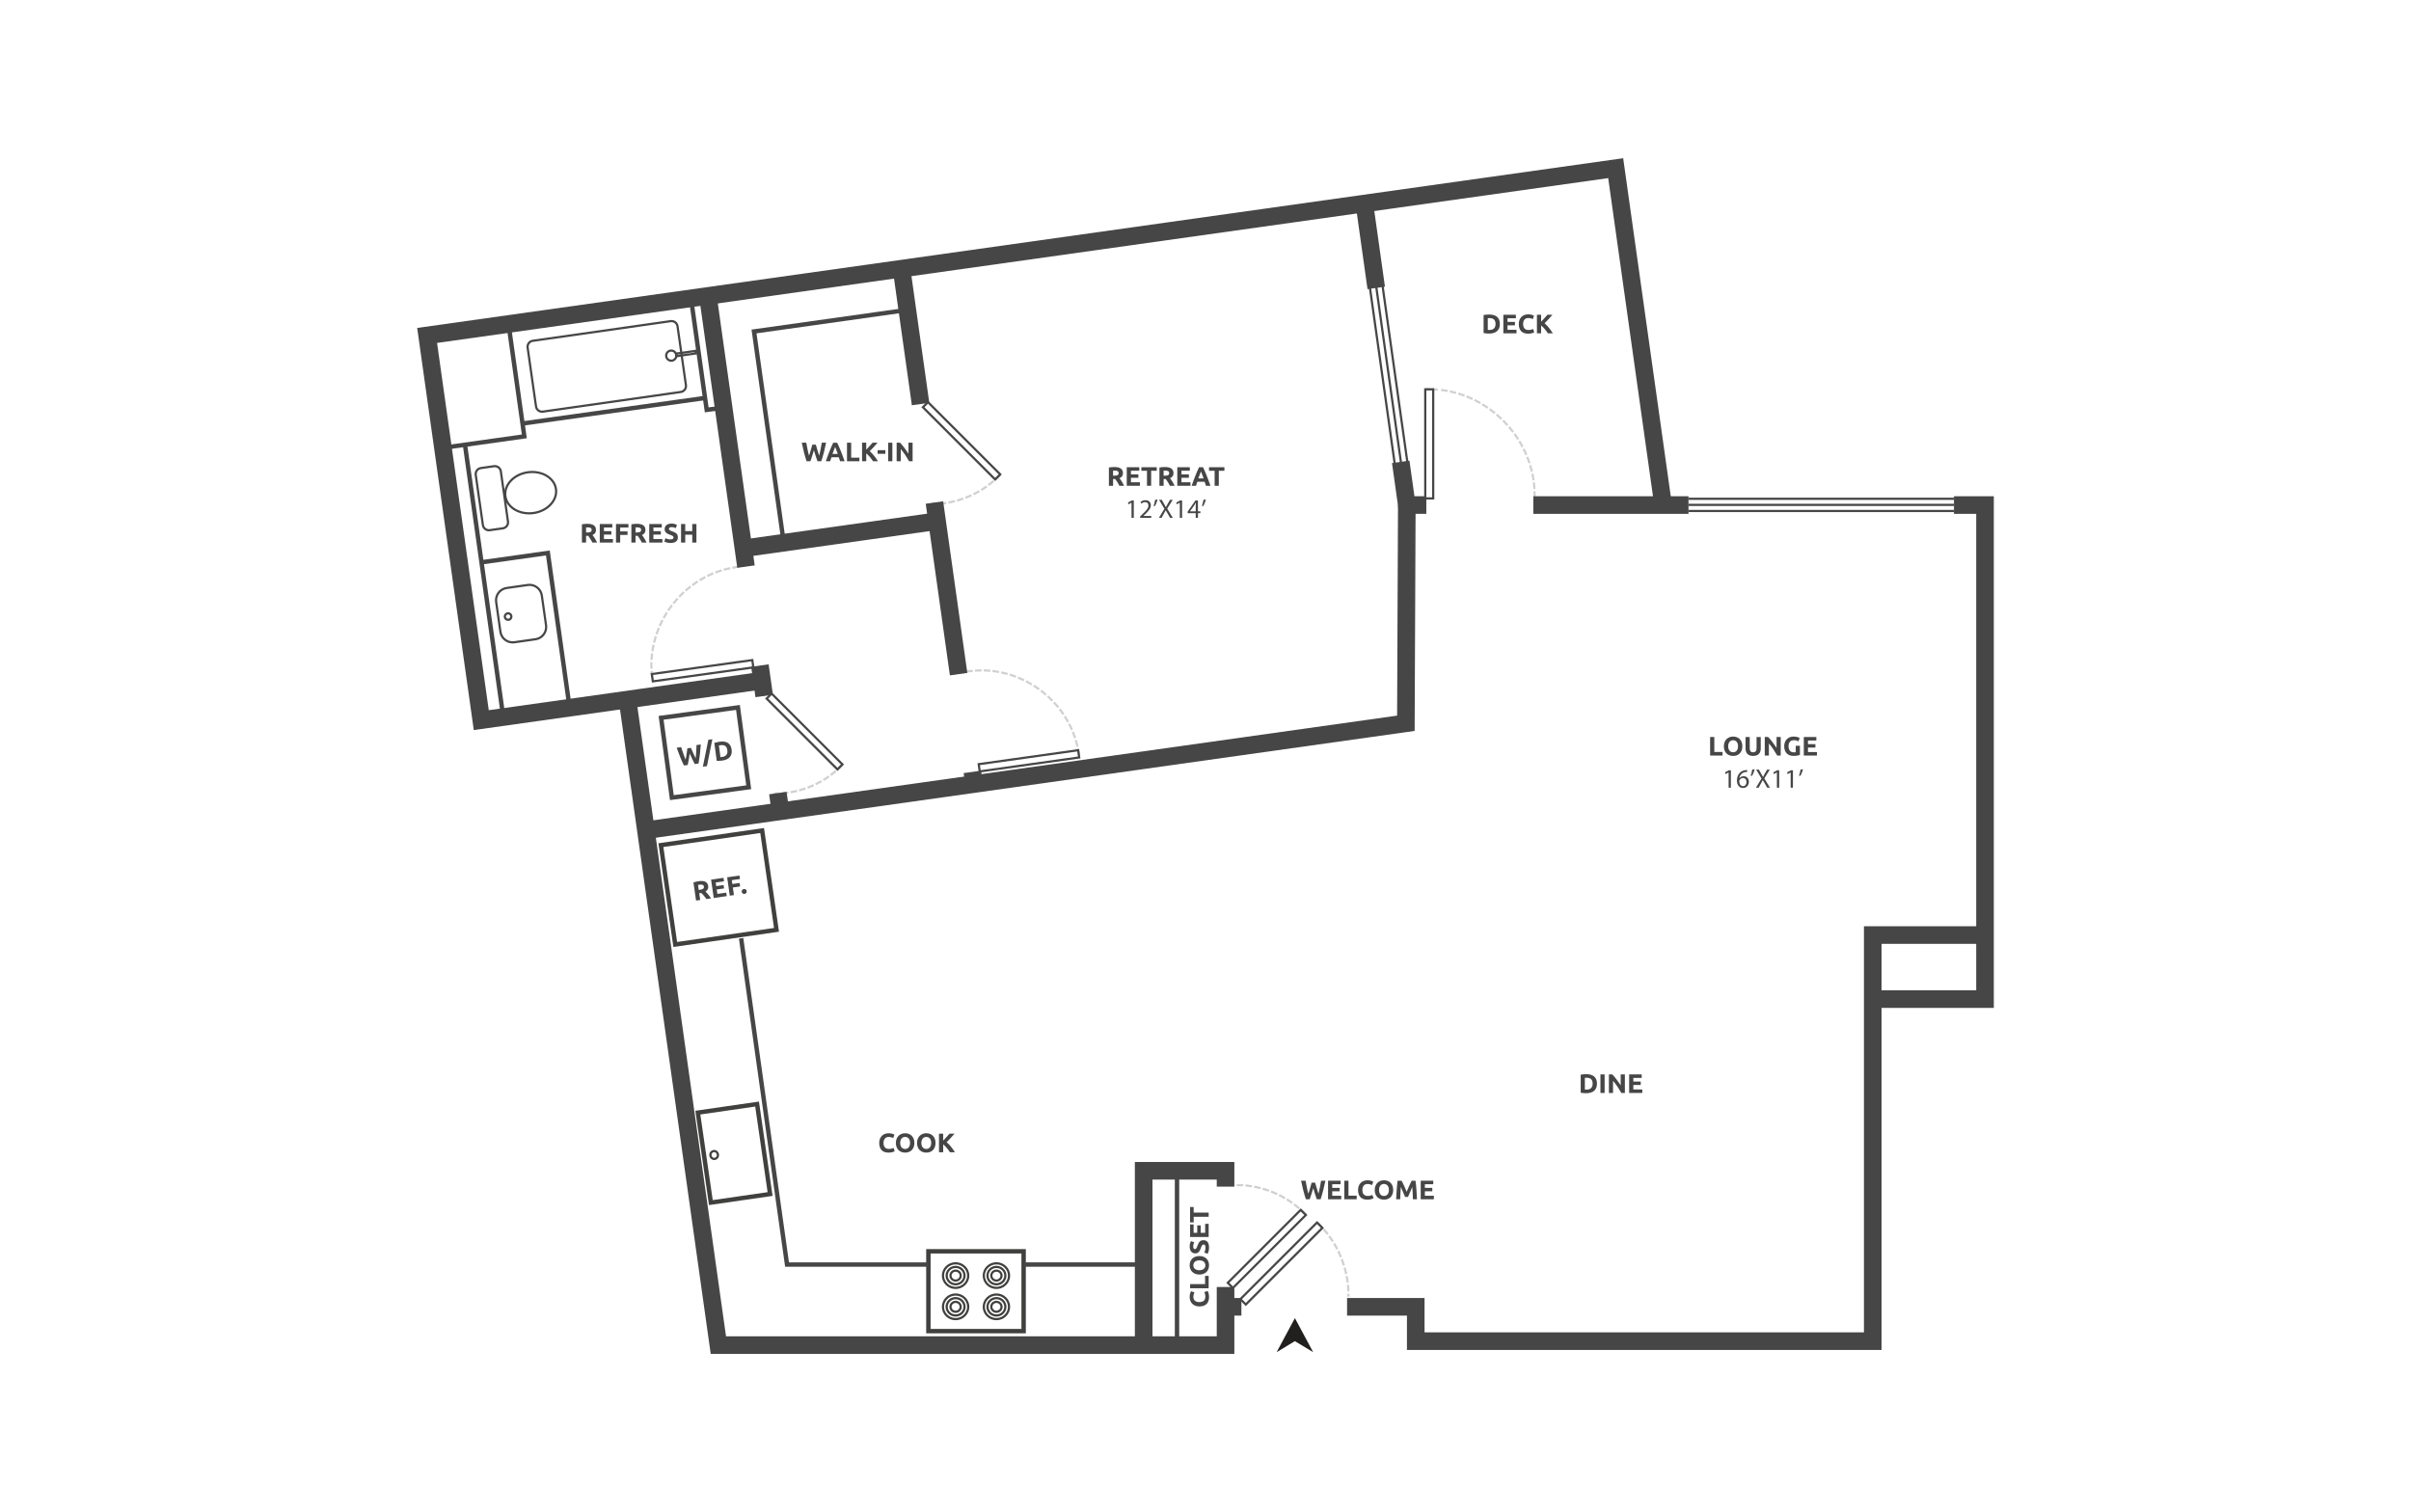 <?xml version="1.0" encoding="UTF-8"?><svg id="Layer_1" xmlns="http://www.w3.org/2000/svg" viewBox="0 0 998 626"><defs><style>.cls-1{fill:#464646;}.cls-2{fill:#fff;}.cls-3{fill:#221f1f;}.cls-4{fill:#cfd1d0;}.cls-5{fill:#40413f;}</style></defs><rect class="cls-2" x="-15" y="-13" width="1028" height="652"/><path class="cls-5" d="M412.455,533.63c-3.137,0-5.688-2.49-5.688-5.55s2.551-5.548,5.688-5.548,5.688,2.488,5.688,5.548-2.551,5.55-5.688,5.55ZM412.455,523.443c-2.635,0-4.777,2.08-4.777,4.637,0,2.559,2.142,4.639,4.777,4.639s4.777-2.081,4.777-4.639c0-2.557-2.142-4.637-4.777-4.637Z"/><path class="cls-5" d="M412.455,532.136c-2.292,0-4.156-1.819-4.156-4.056s1.865-4.058,4.156-4.058,4.155,1.82,4.155,4.058-1.863,4.056-4.155,4.056ZM412.455,524.933c-1.79,0-3.245,1.412-3.245,3.147,0,1.734,1.455,3.145,3.245,3.145,1.788,0,3.244-1.411,3.244-3.145,0-1.735-1.455-3.147-3.244-3.147Z"/><path class="cls-5" d="M412.455,530.593c-1.416,0-2.569-1.127-2.569-2.513,0-1.387,1.153-2.515,2.569-2.515,1.418,0,2.571,1.128,2.571,2.515,0,1.386-1.153,2.513-2.571,2.513ZM412.455,526.476c-.914,0-1.658.72-1.658,1.604,0,.883.744,1.602,1.658,1.602s1.66-.719,1.66-1.602c0-.884-.746-1.604-1.66-1.604Z"/><path class="cls-5" d="M412.455,546.551c-3.137,0-5.688-2.489-5.688-5.55s2.551-5.55,5.688-5.55,5.688,2.49,5.688,5.55-2.551,5.55-5.688,5.55ZM412.455,536.362c-2.635,0-4.777,2.081-4.777,4.639s2.142,4.638,4.777,4.638,4.777-2.081,4.777-4.638-2.142-4.639-4.777-4.639Z"/><path class="cls-5" d="M412.455,545.056c-2.292,0-4.156-1.819-4.156-4.055s1.865-4.056,4.156-4.056,4.155,1.819,4.155,4.056-1.863,4.055-4.155,4.055ZM412.455,537.856c-1.79,0-3.245,1.411-3.245,3.145s1.455,3.144,3.245,3.144c1.788,0,3.244-1.41,3.244-3.144s-1.455-3.145-3.244-3.145Z"/><path class="cls-5" d="M412.455,543.514c-1.416,0-2.569-1.127-2.569-2.513,0-1.387,1.153-2.515,2.569-2.515,1.418,0,2.571,1.128,2.571,2.515,0,1.386-1.153,2.513-2.571,2.513ZM412.455,539.397c-.914,0-1.658.72-1.658,1.604,0,.883.744,1.602,1.658,1.602s1.66-.719,1.66-1.602c0-.884-.746-1.604-1.66-1.604Z"/><path class="cls-5" d="M395.559,533.63c-3.137,0-5.69-2.49-5.69-5.55s2.553-5.548,5.69-5.548,5.688,2.488,5.688,5.548-2.551,5.55-5.688,5.55ZM395.559,523.443c-2.635,0-4.779,2.08-4.779,4.637,0,2.559,2.144,4.639,4.779,4.639s4.777-2.081,4.777-4.639c0-2.557-2.142-4.637-4.777-4.637Z"/><path class="cls-5" d="M395.559,532.136c-2.292,0-4.155-1.819-4.155-4.056s1.863-4.058,4.155-4.058c2.29,0,4.153,1.82,4.153,4.058s-1.863,4.056-4.153,4.056ZM395.559,524.933c-1.788,0-3.244,1.412-3.244,3.147,0,1.734,1.455,3.145,3.244,3.145s3.242-1.411,3.242-3.145c0-1.735-1.454-3.147-3.242-3.147Z"/><path class="cls-5" d="M395.559,530.593c-1.418,0-2.571-1.127-2.571-2.513,0-1.387,1.153-2.515,2.571-2.515,1.416,0,2.569,1.128,2.569,2.515,0,1.386-1.153,2.513-2.569,2.513ZM395.559,526.476c-.914,0-1.66.72-1.66,1.604,0,.883.746,1.602,1.66,1.602s1.658-.719,1.658-1.602c0-.884-.744-1.604-1.658-1.604Z"/><path class="cls-5" d="M395.559,546.551c-3.137,0-5.69-2.489-5.69-5.55s2.553-5.55,5.69-5.55,5.688,2.49,5.688,5.55-2.551,5.55-5.688,5.55ZM395.559,536.362c-2.635,0-4.779,2.081-4.779,4.639s2.144,4.638,4.779,4.638,4.777-2.081,4.777-4.638-2.142-4.639-4.777-4.639Z"/><path class="cls-5" d="M395.559,545.056c-2.292,0-4.155-1.819-4.155-4.055s1.863-4.056,4.155-4.056c2.29,0,4.153,1.819,4.153,4.056s-1.863,4.055-4.153,4.055ZM395.559,537.856c-1.788,0-3.244,1.411-3.244,3.145s1.455,3.144,3.244,3.144,3.242-1.41,3.242-3.144-1.454-3.145-3.242-3.145Z"/><path class="cls-5" d="M395.559,543.514c-1.418,0-2.571-1.127-2.571-2.513,0-1.387,1.153-2.515,2.571-2.515,1.416,0,2.569,1.128,2.569,2.515,0,1.386-1.153,2.513-2.569,2.513ZM395.559,539.397c-.914,0-1.66.72-1.66,1.604,0,.883.746,1.602,1.66,1.602s1.658-.719,1.658-1.602c0-.884-.744-1.604-1.658-1.604Z"/><path class="cls-5" d="M424.632,551.974h-41.25v-34.864h41.25v34.864ZM385.204,550.152h37.606v-31.221h-37.606v31.221Z"/><path class="cls-1" d="M219.005,212.972c-2.217,0-4.341-.552-6.122-1.611-2.325-1.382-3.795-3.46-4.135-5.85-.342-2.389.487-4.794,2.334-6.771,1.822-1.949,4.421-3.251,7.322-3.664,6.016-.851,11.485,2.428,12.183,7.322h0c.699,4.896-3.631,9.579-9.651,10.437-.648.092-1.294.138-1.931.138ZM220.319,195.85c-.585,0-1.183.041-1.786.127-2.694.384-5.103,1.586-6.784,3.384-1.655,1.771-2.4,3.91-2.099,6.021.302,2.112,1.616,3.957,3.699,5.195,2.119,1.258,4.772,1.738,7.46,1.354,5.523-.787,9.505-5.008,8.879-9.407h0c-.559-3.916-4.59-6.675-9.368-6.675Z"/><path class="cls-1" d="M202.353,219.969c-.632,0-1.247-.205-1.765-.593-.63-.474-1.039-1.163-1.148-1.939l-2.962-20.776c-.112-.777.087-1.552.562-2.183.473-.632,1.162-1.04,1.939-1.151l5.448-.777c.77-.108,1.552.09,2.183.563.632.474,1.041,1.163,1.149,1.939l2.962,20.776c.112.777-.087,1.552-.562,2.184-.473.631-1.162,1.04-1.939,1.15l-5.448.777c-.141.02-.281.03-.42.03ZM204.844,193.431c-.096,0-.192.007-.288.021l-5.448.777c-.536.076-1.012.359-1.34.796s-.466.972-.39,1.508l2.962,20.776c.076.536.359,1.012.795,1.339.436.328.977.467,1.509.39l5.448-.777c.536-.076,1.012-.358,1.34-.795s.466-.972.39-1.509l-2.962-20.776c-.076-.536-.359-1.011-.795-1.339-.358-.269-.783-.41-1.221-.41Z"/><path class="cls-1" d="M212.202,266.389c-2.728,0-5.117-2.01-5.512-4.786l-1.76-12.332c-.434-3.042,1.688-5.869,4.729-6.302l8.763-1.249c1.455-.205,2.932.168,4.126,1.064s1.966,2.197,2.174,3.665l1.758,12.332c.21,1.468-.167,2.933-1.062,4.127-.897,1.194-2.197,1.966-3.665,2.175l-8.763,1.25c-.265.037-.528.056-.788.056ZM219.212,242.574c-.221,0-.441.015-.662.047l-8.763,1.249c-2.544.362-4.318,2.728-3.957,5.272l1.76,12.332c.361,2.543,2.71,4.324,5.272,3.956l8.763-1.25c1.226-.174,2.315-.821,3.064-1.82s1.066-2.224.891-3.451v-.001l-1.758-12.332c-.176-1.227-.822-2.315-1.82-3.065-.82-.615-1.792-.938-2.79-.938Z"/><path class="cls-1" d="M210.323,257.054c-.388,0-.763-.124-1.078-.36-.386-.289-.637-.71-.705-1.187h0c-.069-.477.053-.952.343-1.337.29-.384.714-.633,1.19-.701.473-.068.948.054,1.334.342.384.289.633.711.701,1.188.069.476-.053.95-.342,1.335s-.71.634-1.185.702c-.087.013-.174.019-.26.019ZM209.44,255.379c.034.234.158.442.349.585.192.142.422.206.665.169.235-.033.441-.157.584-.346.144-.191.203-.425.171-.661-.034-.236-.158-.444-.347-.587-.192-.142-.429-.205-.66-.168-.237.034-.447.158-.591.348-.142.19-.203.424-.171.66h0Z"/><path class="cls-1" d="M224.347,170.889c-.633,0-1.247-.205-1.765-.593-.632-.474-1.041-1.163-1.149-1.939l-3.477-24.385c-.112-.777.087-1.552.562-2.184.473-.631,1.162-1.04,1.939-1.15l57.112-8.143c.769-.108,1.55.088,2.183.563.63.473,1.039,1.162,1.149,1.939l3.477,24.385c.112.777-.087,1.552-.562,2.183-.473.632-1.162,1.04-1.939,1.151l-57.112,8.143c-.139.02-.279.029-.418.029ZM277.986,133.377c-.094,0-.192.006-.288.021l-57.112,8.143c-.536.076-1.012.358-1.34.795s-.466.972-.39,1.509l3.477,24.385c.076.536.359,1.011.795,1.339.436.327.975.464,1.509.39l57.112-8.143c.536-.076,1.012-.359,1.34-.796s.466-.972.39-1.508l-3.477-24.385c-.076-.536-.359-1.012-.797-1.339-.358-.269-.781-.41-1.219-.41Z"/><path class="cls-1" d="M279.612,147.976l-.281-1.963,8.967-1.278.281,1.963-8.967,1.278ZM280.363,146.786l.021.159,7.163-1.022-.021-.159-7.163,1.022Z"/><path class="cls-1" d="M277.853,149.777c-1.249,0-2.343-.921-2.525-2.191v-.001c-.199-1.393.772-2.688,2.165-2.887.676-.1,1.349.076,1.891.485.546.408.898,1.005.995,1.681.098.674-.075,1.346-.484,1.891s-1.005.899-1.681.996c-.121.017-.242.026-.361.026ZM276.228,147.457c.128.896.961,1.528,1.857,1.392.434-.061.819-.289,1.082-.64.262-.351.372-.783.311-1.217-.128-.896-.963-1.523-1.857-1.392-.895.127-1.52.961-1.393,1.857h0Z"/><path class="cls-1" d="M277.329,331.231l-4.701-34.847,33.619-4.536,4.701,34.847-33.619,4.536ZM274.678,297.947l4.213,31.235,30.007-4.049-4.213-31.235-30.007,4.049Z"/><path class="cls-1" d="M285.989,309.587c.128.29.27.616.429.978.157.363.322.738.496,1.124.176.388.352.773.532,1.16.178.385.349.743.512,1.07.046-.386.089-.805.128-1.26.041-.451.073-.917.098-1.399.025-.479.048-.959.071-1.433.021-.478.039-.939.055-1.381l1.779-.24c-.085,1.31-.208,2.642-.365,4.001-.16,1.354-.354,2.649-.585,3.881l-1.567.211c-.35-.669-.699-1.373-1.044-2.112-.345-.742-.689-1.484-1.027-2.228-.13.807-.26,1.613-.39,2.418-.13.804-.278,1.574-.438,2.313l-1.567.212c-.55-1.127-1.08-2.324-1.591-3.588-.512-1.268-.982-2.52-1.411-3.76l1.856-.251c.132.423.274.861.425,1.316.151.451.306.906.464,1.361.158.456.319.898.475,1.322.16.428.317.819.47,1.18.084-.376.16-.774.231-1.195.069-.418.137-.839.201-1.257.062-.42.117-.822.166-1.209s.094-.73.137-1.036l1.459-.197Z"/><path class="cls-1" d="M292.631,317.159l-1.681.228,2.258-11.134,1.657-.223-2.233,11.129Z"/><path class="cls-1" d="M302.853,310.354c.089.66.064,1.248-.075,1.766-.139.52-.375.965-.71,1.338-.333.373-.76.677-1.281.91-.519.236-1.116.398-1.79.488-.308.041-.667.077-1.082.106-.415.03-.824.033-1.23.004l-1.002-7.416c.386-.126.792-.23,1.217-.314.425-.083.79-.147,1.098-.188.653-.088,1.254-.095,1.804-.02.552.075,1.039.245,1.461.508.423.263.77.628,1.043,1.09.27.463.454,1.04.546,1.727ZM298.225,313.44c.08-.004.174-.011.283-.021.105-.011.231-.026.377-.046.858-.116,1.464-.416,1.818-.904.358-.489.482-1.115.381-1.876-.108-.799-.388-1.375-.838-1.733s-1.105-.478-1.962-.362c-.117.016-.237.034-.361.054s-.24.047-.347.076l.649,4.813Z"/><path class="cls-4" d="M634.85,206.111l-.132-2.73.909-.044.132,2.73-.909.044ZM634.676,202.472l-.06-1.222c-.03-.328-.066-.674-.103-1.02l-.052-.453.906-.101.05.453c.041.351.076.705.108,1.058l.06,1.241-.909.044ZM634.339,198.895l-.073-.449c-.094-.596-.203-1.188-.322-1.778l-.091-.447.893-.181.091.447c.123.602.231,1.207.329,1.816l.071.45-.898.143ZM633.659,195.35l-.11-.442c-.148-.585-.306-1.167-.475-1.744l-.128-.437.875-.256.128.437c.173.589.335,1.181.482,1.779l.11.442-.882.221ZM632.676,191.875l-.146-.431c-.194-.57-.4-1.135-.619-1.695l-.166-.424.851-.331.166.424c.222.572.432,1.149.63,1.732l.148.431-.863.293ZM631.405,188.499l-.183-.417c-.24-.551-.493-1.097-.756-1.637l-.199-.409.819-.4.199.409c.27.552.527,1.109.774,1.673l.181.417-.835.365ZM629.857,185.239l-.215-.401c-.286-.529-.582-1.052-.89-1.569l-.233-.391.783-.466.233.391c.315.528.617,1.063.907,1.603l.217.401-.802.432ZM628.049,182.118l-.249-.382c-.327-.504-.665-1.003-1.012-1.493l-.263-.372.744-.527.263.372c.354.501.699,1.009,1.034,1.523l.247.383-.763.495ZM625.993,179.155l-.279-.36c-.368-.477-.746-.946-1.13-1.407l-.294-.349.699-.585.292.35c.395.471.779.948,1.155,1.434l.278.36-.721.557ZM623.705,176.366l-.306-.337c-.402-.445-.815-.882-1.237-1.31l-.32-.324.649-.64.319.325c.432.438.852.883,1.265,1.337l.306.337-.676.612ZM621.203,173.769l-.333-.312c-.44-.411-.884-.813-1.34-1.207l-.343-.298.596-.689.345.298c.463.401.918.812,1.365,1.232l.333.311-.623.665ZM618.5,171.382l-.356-.285c-.47-.375-.947-.74-1.432-1.096l-.366-.27.539-.735.368.27c.493.363.98.737,1.461,1.119l.356.284-.569.713ZM615.618,169.216l-.377-.254c-.498-.336-1.005-.662-1.516-.979l-.386-.239.479-.775.388.24c.521.322,1.036.655,1.544.996l.377.254-.509.756ZM612.57,167.293l-.397-.223c-.523-.294-1.053-.577-1.589-.851l-.406-.206.413-.812.406.207c.546.279,1.087.568,1.621.868l.399.223-.447.793ZM609.376,165.625l-.415-.19c-.544-.25-1.096-.488-1.653-.716l-.422-.173.345-.843.422.173c.568.233,1.13.477,1.688.732l.413.19-.379.828ZM606.062,164.226l-.429-.154c-.564-.204-1.132-.396-1.704-.577l-.434-.137.274-.868.434.137c.584.184,1.165.38,1.74.587l.429.155-.31.857ZM602.64,163.112l-.44-.117c-.578-.156-1.16-.298-1.747-.429l-.445-.1.199-.889.445.099c.598.134,1.194.28,1.783.438l.441.118-.237.88ZM599.137,162.292l-.448-.08c-.591-.106-1.183-.198-1.779-.279l-.452-.061.123-.902.45.061c.61.083,1.217.177,1.818.285l.448.08-.16.897ZM595.13,161.733l-2.269-.109.043-.91,2.235.107.02.458-.029.455ZM591.952,161.58l-1.713-.082.043-.91,1.713.082-.043.91Z"/><path class="cls-1" d="M589.509,206.791v-46.077h4.201v46.076l-4.201.001ZM590.42,161.625v44.255l2.379-.001v-44.254h-2.379Z"/><path class="cls-4" d="M269.501,280.533l-.245-2.721.907-.082.245,2.721-.907.082ZM269.191,276.874l-.013-.455c-.009-.339-.013-.676-.013-1.014,0-.277.004-.553.009-.829l.009-.456.911.018-.009.456c-.005.27-.009.54-.009.811,0,.329.004.659.013.989l.013.456-.911.024ZM270.132,273.251l-.909-.061.032-.454c.041-.614.096-1.224.166-1.831l.05-.453.906.101-.052.453c-.066.594-.121,1.19-.162,1.79l-.03.455ZM270.497,269.677l-.898-.143.071-.45c.098-.608.21-1.21.333-1.81l.092-.446.893.185-.092.446c-.123.585-.231,1.175-.326,1.769l-.073.449ZM271.184,266.149l-.882-.226.114-.441c.153-.596.317-1.187.495-1.773l.132-.436.872.265-.132.436c-.174.574-.335,1.152-.484,1.734l-.114.441ZM272.191,262.692l-.859-.302.149-.431c.205-.579.42-1.154.648-1.723l.171-.423.845.34-.169.423c-.224.557-.436,1.119-.633,1.686l-.151.43ZM273.497,259.337l-.831-.376.189-.415c.253-.56.519-1.114.797-1.66l.205-.407.813.412-.206.406c-.27.536-.53,1.077-.779,1.625l-.187.415ZM275.089,256.105l-.795-.447.224-.397c.301-.534.614-1.063.936-1.584l.242-.387.774.48-.24.387c-.319.511-.625,1.028-.918,1.551l-.222.397ZM276.954,253.024l-.751-.515.258-.376c.347-.505.703-1.005,1.069-1.496l.272-.366.73.545-.272.365c-.359.482-.708.972-1.048,1.468l-.258.375ZM279.082,250.114l-.706-.575.286-.353c.388-.476.786-.944,1.196-1.402l.302-.341.68.606-.302.34c-.399.449-.79.906-1.167,1.372l-.288.353ZM281.445,247.398l-.651-.636.319-.327c.429-.44.867-.871,1.311-1.293l.331-.313.626.662-.331.313c-.438.413-.865.835-1.286,1.268l-.319.326ZM284.041,244.894l-.596-.689.343-.298c.464-.402.938-.794,1.42-1.176l.358-.282.566.714-.358.283c-.471.373-.934.756-1.388,1.149l-.345.298ZM286.841,242.625l-.532-.738.368-.267c.498-.36,1.004-.709,1.52-1.046l.381-.25.498.761-.381.25c-.502.33-.996.672-1.484,1.023l-.37.267ZM289.832,240.614l-.466-.783.391-.233c.528-.315,1.064-.617,1.607-.907l.402-.215.429.803-.4.214c-.532.285-1.053.58-1.571.888l-.391.233ZM292.99,238.875l-.393-.822.409-.197c.555-.265,1.117-.518,1.683-.758l.42-.178.356.839-.42.177c-.555.235-1.103.482-1.644.742l-.411.197ZM296.296,237.43l-.317-.854.427-.158c.577-.213,1.158-.414,1.746-.601l.434-.138.278.868-.434.138c-.577.182-1.144.379-1.706.587l-.427.158ZM299.716,236.296l-.237-.88.441-.118c.443-.118.888-.23,1.336-.334l.916-.173.169.896-.898.168c-.418.098-.856.206-1.288.323l-.44.117ZM303.239,235.519l-.169-.896,2.685-.504.169.896-2.685.504Z"/><path class="cls-1" d="M269.842,282.587l-.546-3.934,42.499-5.896.548,3.932-42.501,5.898ZM270.325,279.431l.294,2.128,40.697-5.647-.295-2.128-40.695,5.647Z"/><path class="cls-4" d="M446.224,312.714l-.507-2.685.895-.169.507,2.685-.895.169ZM445.56,309.153l-.107-.442c-.141-.586-.295-1.165-.463-1.739l-.126-.438.874-.254.128.438c.171.588.329,1.181.473,1.78l.107.443-.886.213ZM444.597,305.687l-.148-.431c-.196-.568-.402-1.13-.623-1.686l-.167-.423.847-.335.167.423c.224.569.438,1.143.637,1.725l.148.431-.861.296ZM443.315,302.331l-.185-.415c-.247-.548-.505-1.088-.776-1.622l-.206-.407.811-.412.206.406c.278.546.543,1.101.793,1.661l.187.415-.831.374ZM441.728,299.105l-.224-.397c-.295-.523-.601-1.039-.92-1.546l-.242-.386.772-.484.242.386c.326.519.639,1.046.941,1.582l.224.397-.793.448ZM439.858,296.033l-.26-.374c-.34-.495-.692-.981-1.055-1.459l-.276-.362.726-.551.276.363c.37.488.73.986,1.08,1.491l.258.374-.749.518ZM437.715,293.139l-.292-.35c-.384-.464-.779-.916-1.183-1.361l-.306-.337.676-.612.306.337c.411.454.813.917,1.208,1.39l.292.35-.701.583ZM435.322,290.446l-.322-.323c-.423-.428-.856-.845-1.295-1.253l-.335-.31.619-.669.335.31c.45.416.89.843,1.324,1.279l.32.324-.646.641ZM432.703,287.97l-.347-.295c-.457-.389-.923-.767-1.399-1.134l-.359-.279.557-.72.361.279c.486.376.963.763,1.431,1.161l.347.294-.591.695ZM429.883,285.732l-.372-.263c-.491-.348-.989-.684-1.495-1.01l-.383-.246.495-.766.383.247c.516.333,1.025.676,1.527,1.031l.372.263-.527.744ZM426.874,283.745l-.393-.23c-.519-.302-1.044-.595-1.576-.875l-.402-.213.425-.806.404.213c.543.287,1.078.585,1.608.895l.393.23-.459.786ZM423.707,282.028l-.411-.195c-.544-.257-1.094-.502-1.648-.735l-.42-.177.352-.839.42.176c.568.238,1.128.488,1.683.751l.413.195-.39.824ZM420.399,280.595l-.429-.158c-.562-.207-1.13-.403-1.704-.585l-.434-.139.278-.867.434.138c.585.188,1.167.387,1.744.6l.427.158-.315.855ZM416.98,279.462l-.441-.119c-.58-.157-1.164-.3-1.751-.43l-.445-.099.196-.89.445.099c.601.133,1.199.28,1.794.44l.44.118-.237.88ZM413.469,278.642l-.448-.078c-.591-.102-1.185-.192-1.783-.268l-.452-.057.114-.904.452.057c.612.077,1.221.169,1.825.275l.448.077-.157.898ZM399.97,278.446l-.082-.907,2.722-.25.082.907-2.722.25ZM409.898,278.147l-.454-.036c-.598-.047-1.197-.082-1.802-.101l-.454-.015.03-.911.456.015c.616.021,1.23.056,1.841.105l.454.036-.071.908ZM403.6,278.114l-.084-.907.867-.08c.495-.026.968-.04,1.443-.046l.456-.006.011.911-.456.006c-.461.006-.923.021-1.388.044l-.849.079Z"/><path class="cls-1" d="M405.155,319.87l-.546-3.902,42.078-5.907.548,3.902-42.079,5.907ZM405.637,316.744l.294,2.098,40.275-5.654-.295-2.098-40.273,5.654Z"/><path class="cls-4" d="M558.593,536.783h-.911v-1.256h.911v1.256ZM558.593,534.615h-.911v-.959c-.029-.402-.066-.835-.11-1.267l-.046-.453.907-.092.046.453c.044.442.082.884.112,1.328l.002.99ZM557.417,531.051l-.064-.451c-.085-.593-.183-1.187-.295-1.777l-.084-.448.895-.168.085.448c.112.603.213,1.209.299,1.817l.064.451-.9.128ZM556.79,527.5l-.101-.443c-.137-.585-.285-1.168-.445-1.748l-.121-.439.877-.243.123.44c.164.591.315,1.186.452,1.784l.103.444-.888.205ZM555.867,524.016l-.141-.433c-.183-.571-.381-1.139-.591-1.703l-.158-.426.854-.318.158.427c.213.575.415,1.155.605,1.738l.139.434-.867.28ZM554.65,520.624l-.178-.419c-.233-.553-.479-1.102-.735-1.646l-.196-.412.824-.39.194.412c.263.556.512,1.116.753,1.68l.178.42-.84.355ZM553.143,517.352l-.213-.402c-.281-.529-.575-1.054-.879-1.574l-.23-.393.785-.461.231.393c.311.53.609,1.066.897,1.608l.213.402-.804.427ZM551.353,514.226l-.247-.382c-.327-.502-.665-.998-1.016-1.488l-.265-.371.74-.529.265.37c.358.501.703,1.008,1.037,1.522l.249.381-.763.497ZM549.293,511.272l-.283-.357c-.253-.321-.511-.639-.774-.954l-.685-.754.676-.612.698.769c.279.335.541.659.801.986l.283.358-.715.565ZM546.938,508.532l-1.84-2.021.674-.613,1.84,2.021-.674.613Z"/><path class="cls-1" d="M515.677,540.698l-2.879-2.875,32.365-32.363,2.875,2.876-32.361,32.362ZM514.086,537.822l1.591,1.587,31.073-31.074-1.587-1.588-31.076,31.075Z"/><path class="cls-4" d="M540.16,503.085l-2.023-1.837.614-.674,2.023,1.837-.614.674ZM537.462,500.634l-.617-.563c-.352-.292-.721-.59-1.096-.88l-.359-.279.557-.72.361.279c.383.297.761.602,1.135.914l.633.576-.614.673ZM534.672,498.384l-.372-.262c-.493-.345-.991-.678-1.498-.998l-.386-.243.486-.77.384.243c.521.327,1.034.669,1.537,1.023l.374.262-.525.746ZM531.653,496.422l-.395-.225c-.521-.298-1.052-.584-1.583-.855l-.406-.206.413-.812.406.207c.546.279,1.087.569,1.623.875l.395.226-.452.791ZM528.465,494.75l-.415-.189c-.546-.247-1.098-.482-1.658-.705l-.422-.169.336-.846.423.168c.571.228,1.137.468,1.697.722l.415.188-.377.83ZM525.134,493.377l-.431-.149c-.568-.198-1.141-.381-1.715-.552l-.436-.131.26-.873.436.13c.589.175,1.173.364,1.754.565l.431.149-.299.86ZM521.693,492.313l-.441-.11c-.582-.145-1.167-.278-1.758-.396l-.447-.09.181-.893.447.09c.601.122,1.201.256,1.797.405l.441.11-.221.884ZM518.172,491.557l-.45-.07c-.593-.093-1.187-.173-1.785-.239l-.454-.05.101-.906.452.05c.612.068,1.221.149,1.827.245l.45.071-.142.899ZM514.627,491.096h-2.733v-.911h2.733v.911Z"/><path class="cls-1" d="M510.348,533.837l-2.768-2.772,30.842-30.839,2.768,2.768-30.842,30.843ZM508.868,531.065l1.48,1.484,29.553-29.554-1.48-1.48-29.553,29.551Z"/><path class="cls-4" d="M322.727,328.916h-2.398v-.911h2.398v.911ZM323.677,328.886l-.084-.907.452-.042c.601-.055,1.197-.124,1.792-.205l.452-.062.124.902-.452.062c-.609.084-1.219.154-1.831.211l-.454.042ZM327.332,328.424l-.166-.896.448-.083c.591-.108,1.178-.23,1.763-.367l.443-.103.206.888-.443.103c-.6.139-1.201.264-1.806.375l-.447.083ZM330.931,327.63l-.247-.877.44-.123c.58-.163,1.153-.338,1.722-.527l.432-.143.288.865-.432.143c-.584.193-1.171.374-1.765.54l-.438.123ZM334.442,326.511l-.327-.851.425-.164c.56-.215,1.117-.444,1.667-.686l.416-.183.366.835-.416.183c-.564.247-1.132.481-1.706.702l-.425.164ZM337.835,325.066l-.406-.816.407-.203c.536-.266,1.068-.546,1.592-.84l.399-.222.443.795-.397.222c-.539.301-1.082.588-1.632.861l-.407.202ZM341.075,323.305l-.482-.773.388-.241c.509-.317,1.011-.647,1.504-.989l.374-.26.519.749-.374.26c-.507.351-1.02.689-1.543,1.014l-.386.24ZM344.128,321.241l-.553-.724.363-.277c.406-.31.806-.63,1.199-.96l.521-.472.612.675-.536.485c-.418.349-.829.678-1.246.996l-.361.277ZM346.943,318.869l-.614-.673,2.023-1.839.614.673-2.023,1.839Z"/><path class="cls-1" d="M346.662,319.171l-29.968-29.966,2.708-2.711,29.968,29.97-2.708,2.707ZM317.982,289.205l28.68,28.678,1.42-1.419-28.68-28.682-1.42,1.423Z"/><path class="cls-4" d="M388.088,209.08h-2.733v-.911h2.733v.911ZM389.044,209.002l-.094-.906.452-.047c.596-.062,1.194-.139,1.788-.229l.45-.069.135.901-.45.068c-.609.092-1.217.17-1.827.234l-.454.048ZM392.691,208.493l-.174-.894.447-.087c.589-.116,1.174-.245,1.758-.387l.443-.108.215.885-.441.108c-.598.146-1.197.279-1.801.396l-.447.088ZM396.278,207.66l-.254-.875.438-.127c.578-.167,1.149-.349,1.717-.543l.431-.148.295.862-.431.147c-.582.199-1.167.384-1.76.557l-.436.126ZM399.776,206.506l-.333-.848.425-.166c.559-.219,1.112-.452,1.66-.698l.416-.187.372.832-.415.186c-.562.253-1.13.491-1.703.715l-.423.166ZM403.16,205.038l-.411-.812.406-.206c.536-.27,1.064-.554,1.589-.851l.397-.224.448.793-.397.224c-.536.303-1.078.593-1.625.87l-.407.205ZM406.39,203.261l-.486-.77.386-.243c.505-.319,1.007-.652,1.502-.996l.374-.261.519.747-.374.261c-.505.353-1.018.693-1.537,1.02l-.384.243ZM409.434,201.184l-.555-.722.361-.278c.386-.297.765-.601,1.141-.914l.575-.525.614.673-.589.537c-.399.335-.788.648-1.185.952l-.361.278ZM412.243,198.805l-.614-.673,2.021-1.839.614.673-2.021,1.839Z"/><path class="cls-1" d="M411.928,199.137l-30.55-30.547,2.749-2.752,30.55,30.552-2.749,2.747ZM382.667,168.59l29.262,29.259,1.461-1.459-29.262-29.263-1.461,1.463Z"/><path class="cls-1" d="M337.707,184.093c.089.302.187.645.294,1.025.107.381.221.775.343,1.181.121.407.244.813.37,1.22.124.407.247.784.365,1.131.098-.377.196-.787.295-1.23s.196-.901.285-1.375.176-.944.262-1.414c.085-.469.166-.922.238-1.358h1.797c-.26,1.286-.559,2.59-.897,3.913-.34,1.323-.705,2.58-1.1,3.769h-1.582c-.258-.709-.509-1.454-.753-2.234-.244-.779-.482-1.561-.719-2.344-.237.783-.473,1.565-.71,2.344-.237.78-.486,1.525-.744,2.234h-1.58c-.395-1.189-.76-2.446-1.098-3.769s-.635-2.627-.895-3.913h1.874c.073.436.155.889.244,1.358.089.47.183.94.279,1.414s.194.931.295,1.375c.1.443.203.853.306,1.23.133-.362.263-.746.388-1.153.126-.407.249-.813.366-1.22.119-.406.228-.798.327-1.174.101-.377.192-.714.272-1.009h1.475Z"/><path class="cls-1" d="M347.763,190.954c-.085-.267-.178-.541-.276-.822-.098-.282-.196-.562-.294-.841h-3c-.098.28-.196.561-.292.843-.098.282-.189.555-.272.82h-1.797c.29-.827.564-1.592.824-2.294.26-.703.512-1.364.761-1.985.247-.621.493-1.21.733-1.768.242-.559.491-1.103.751-1.635h1.639c.253.532.502,1.077.747,1.635.245.558.491,1.147.74,1.768s.503,1.282.763,1.985c.26.702.534,1.467.824,2.294h-1.852ZM345.685,185.013c-.037.111-.094.263-.169.456s-.158.414-.253.665c-.096.252-.201.528-.319.832-.117.302-.237.619-.358.952h2.196c-.117-.334-.231-.652-.342-.956-.108-.303-.213-.581-.313-.833s-.187-.473-.262-.665c-.075-.191-.135-.342-.181-.451Z"/><path class="cls-1" d="M355.734,189.469v1.486h-5.133v-7.682h1.729v6.196h3.404Z"/><path class="cls-1" d="M361.373,190.954c-.157-.25-.34-.52-.552-.81-.21-.29-.438-.583-.681-.878-.245-.294-.5-.577-.767-.848-.267-.271-.534-.51-.801-.717v3.253h-1.729v-7.682h1.729v2.887c.445-.467.897-.956,1.356-1.465s.882-.984,1.27-1.422h2.053c-.523.623-1.05,1.221-1.578,1.795s-1.085,1.153-1.671,1.735c.616.513,1.208,1.121,1.779,1.825.569.704,1.119,1.48,1.646,2.327h-2.055Z"/><path class="cls-1" d="M363.273,186.365h3.215v1.496h-3.215v-1.496Z"/><path class="cls-1" d="M367.652,183.273h1.729v7.682h-1.729v-7.682Z"/><path class="cls-1" d="M376.31,190.954c-.496-.88-1.032-1.748-1.608-2.605-.577-.858-1.19-1.667-1.84-2.428v5.033h-1.708v-7.682h1.409c.244.244.512.543.81.898.295.355.596.733.902,1.136.308.403.612.82.914,1.253.304.432.589.849.854,1.247v-4.534h1.719v7.682h-1.452Z"/><path class="cls-1" d="M500.461,537.004c0,1.249-.347,2.201-1.041,2.855-.696.654-1.681.981-2.961.981-.635,0-1.203-.1-1.701-.299-.5-.2-.92-.473-1.265-.821-.343-.347-.603-.761-.781-1.241s-.265-1.002-.265-1.563c0-.326.023-.621.071-.887s.103-.499.167-.698c.062-.199.126-.366.194-.499.066-.133.117-.229.155-.288l1.397.499c-.126.237-.233.511-.322.826s-.133.671-.133,1.07c0,.266.044.527.133.781.089.255.231.48.427.676.196.197.448.353.76.471.31.118.687.177,1.13.177.356,0,.687-.038.993-.117.306-.077.571-.203.792-.376.222-.173.399-.401.527-.682.13-.28.194-.62.194-1.02,0-.251-.014-.477-.043-.676-.03-.199-.066-.377-.107-.532-.039-.156-.085-.292-.139-.41-.052-.118-.1-.226-.144-.322l1.386-.476c.148.244.281.587.4,1.03.117.444.176.957.176,1.541Z"/><path class="cls-1" d="M498.82,528.191h1.486v5.132h-7.683v-1.729h6.197v-3.403Z"/><path class="cls-1" d="M496.459,519.988c.658,0,1.237.098,1.735.294s.916.464,1.253.804.589.745.76,1.214c.169.47.254.974.254,1.513,0,.525-.085,1.02-.254,1.486-.171.465-.423.872-.76,1.219-.336.348-.754.621-1.253.821-.498.199-1.077.299-1.735.299s-1.237-.103-1.735-.31c-.498-.206-.918-.486-1.258-.837-.34-.35-.594-.757-.765-1.219-.171-.463-.254-.948-.254-1.458,0-.525.084-1.02.254-1.486.171-.465.425-.872.765-1.22.34-.347.76-.62,1.258-.82.498-.199,1.077-.299,1.735-.299ZM496.459,525.852c.377,0,.717-.046,1.02-.139.304-.092.564-.225.781-.399.219-.173.388-.386.505-.637s.178-.539.178-.865c0-.318-.06-.604-.178-.859-.117-.254-.286-.469-.505-.643-.217-.173-.477-.306-.781-.399-.302-.092-.642-.139-1.02-.139s-.719.046-1.025.139c-.308.092-.569.225-.788.399-.217.174-.386.389-.503.643-.119.255-.178.542-.178.859,0,.326.06.614.183.865s.292.464.511.637c.217.174.48.307.786.399s.644.139,1.014.139Z"/><path class="cls-1" d="M498.988,516.452c0-.244-.021-.445-.062-.604-.039-.159-.096-.286-.166-.383-.071-.096-.153-.163-.249-.199-.096-.037-.205-.056-.322-.056-.251,0-.461.118-.626.355s-.345.643-.537,1.22c-.089.251-.19.503-.306.753-.114.252-.258.477-.432.676-.173.2-.383.362-.632.488-.247.125-.548.188-.902.188-.356,0-.674-.066-.959-.199-.285-.133-.527-.321-.726-.565-.201-.245-.354-.54-.461-.887-.107-.348-.16-.739-.16-1.175,0-.517.055-.964.166-1.342s.233-.687.366-.931l1.363.499c-.11.214-.208.453-.294.715s-.128.578-.128.948c0,.415.057.712.173.892.114.181.29.272.527.272.141,0,.258-.034.354-.1.096-.067.183-.161.262-.283.076-.122.148-.262.21-.422.062-.158.128-.335.194-.527.148-.399.294-.746.438-1.042s.313-.541.505-.738c.192-.196.416-.342.676-.438.258-.096.573-.144.941-.144.717,0,1.274.252,1.669.754s.593,1.26.593,2.272c0,.34-.02.647-.06.92-.041.274-.091.516-.149.726-.059.211-.123.392-.189.544s-.13.279-.189.383l-1.375-.487c.126-.23.238-.511.338-.849.101-.336.151-.748.151-1.236Z"/><path class="cls-1" d="M500.306,512.095h-7.683v-5.188h1.452v3.459h1.509v-3.07h1.418v3.07h1.852v-3.713h1.452v5.443Z"/><path class="cls-1" d="M492.623,499.68h1.475v2.317h6.208v1.728h-6.208v2.317h-1.475v-6.364Z"/><path class="cls-1" d="M620.847,134.139c0,.665-.103,1.246-.31,1.74-.206.495-.502.906-.881,1.231-.381.325-.845.569-1.391.731-.548.163-1.162.244-1.841.244-.31,0-.673-.013-1.085-.038-.415-.027-.82-.08-1.221-.161v-7.483c.4-.074.815-.124,1.247-.149s.804-.039,1.116-.039c.656,0,1.254.074,1.79.222s.995.381,1.379.698.681.724.888,1.22.31,1.09.31,1.785ZM615.847,136.578c.082.008.176.013.283.017s.235.005.383.005c.865,0,1.505-.218,1.923-.654s.626-1.038.626-1.807c0-.805-.199-1.415-.598-1.829-.4-.414-1.032-.621-1.897-.621-.117,0-.24.002-.365.005-.126.004-.244.013-.356.029v4.855Z"/><path class="cls-1" d="M622.288,137.986v-7.682h5.188v1.452h-3.459v1.508h3.071v1.419h-3.071v1.851h3.715v1.452h-5.444Z"/><path class="cls-1" d="M632.51,138.141c-1.249,0-2.199-.347-2.854-1.042s-.98-1.681-.98-2.96c0-.635.1-1.203.299-1.702.199-.498.473-.92.82-1.263.347-.344.761-.604,1.242-.782.48-.177 1-.266,1.562-.266.326,0,.621.024.888.072.265.048.498.104.698.166.199.063.366.127.498.194.133.067.23.118.288.156l-.498,1.397c-.237-.125-.512-.233-.826-.322-.315-.088-.671-.133-1.069-.133-.267,0-.527.044-.783.133-.254.089-.48.231-.676.427s-.352.449-.47.76c-.119.31-.178.687-.178,1.131,0,.354.039.685.116.992.078.307.203.571.377.793s.4.398.681.527.621.194,1.02.194c.253,0,.477-.015.678-.044.199-.029.375-.065.532-.105.155-.041.292-.087.409-.139.119-.052.226-.1.322-.144l.477,1.385c-.244.149-.587.281-1.032.399-.443.118-.957.177-1.541.177Z"/><path class="cls-1" d="M640.72,137.986c-.157-.25-.34-.52-.552-.81-.21-.29-.438-.583-.681-.878-.245-.294-.5-.577-.767-.848-.267-.271-.534-.51-.801-.717v3.253h-1.729v-7.682h1.729v2.887c.445-.467.897-.956,1.356-1.465s.882-.984,1.27-1.422h2.053c-.523.623-1.05,1.221-1.578,1.795s-1.085,1.153-1.671,1.735c.616.513,1.208,1.121,1.779,1.825.569.704,1.119,1.48,1.646,2.327h-2.055Z"/><path class="cls-1" d="M367.769,477.165c-1.249,0-2.199-.347-2.854-1.042s-.98-1.681-.98-2.96c0-.635.1-1.203.299-1.702.199-.498.473-.92.82-1.263.347-.344.761-.604,1.242-.782.48-.177 1-.266,1.562-.266.326,0,.621.024.888.072.265.048.498.104.698.166.199.063.366.127.498.194.133.067.23.118.288.156l-.498,1.397c-.237-.125-.512-.233-.826-.322-.315-.088-.671-.133-1.069-.133-.267,0-.527.044-.783.133-.254.089-.48.231-.676.427s-.352.449-.47.76c-.119.31-.178.687-.178,1.131,0,.354.039.685.116.992.078.307.203.571.377.793s.4.398.681.527.621.194,1.02.194c.253,0,.477-.015.678-.044.199-.029.375-.065.532-.105.155-.041.292-.087.409-.139.119-.052.226-.1.322-.144l.477,1.385c-.244.149-.587.281-1.032.399-.443.118-.957.177-1.541.177Z"/><path class="cls-1" d="M378.489,473.163c0,.658-.1,1.236-.295,1.735s-.463.916-.802,1.253-.746.59-1.215.76c-.468.17-.973.254-1.512.254-.525,0-1.02-.085-1.486-.254s-.872-.423-1.219-.76-.621-.753-.82-1.253-.299-1.077-.299-1.735c0-.657.103-1.236.31-1.735s.486-.918.836-1.258c.352-.34.758-.595,1.221-.765.461-.17.947-.255,1.457-.255.525,0,1.02.085,1.486.255s.872.425,1.219.765.621.759.82,1.258.301,1.077.301,1.735ZM372.625,473.163c0,.377.046.717.139,1.02.091.303.224.564.399.782.173.218.386.386.637.504s.539.177.865.177c.319,0,.605-.059.859-.177s.47-.286.642-.504c.174-.218.308-.479.4-.782.091-.302.137-.642.137-1.02s-.046-.719-.137-1.026c-.092-.306-.226-.569-.4-.786-.173-.218-.388-.386-.642-.504s-.541-.178-.859-.178c-.326,0-.614.061-.865.183s-.464.292-.637.51c-.174.218-.308.48-.399.787-.092.307-.139.645-.139,1.014Z"/><path class="cls-1" d="M387.247,473.163c0,.658-.1,1.236-.295,1.735s-.463.916-.802,1.253-.746.59-1.215.76c-.468.17-.973.254-1.512.254-.525,0-1.02-.085-1.486-.254s-.872-.423-1.219-.76-.621-.753-.82-1.253-.299-1.077-.299-1.735c0-.657.103-1.236.31-1.735s.486-.918.836-1.258c.352-.34.758-.595,1.221-.765.461-.17.947-.255,1.457-.255.525,0,1.02.085,1.486.255s.872.425,1.219.765.621.759.82,1.258.301,1.077.301,1.735ZM381.382,473.163c0,.377.046.717.139,1.02.091.303.224.564.399.782.173.218.386.386.637.504s.539.177.865.177c.319,0,.605-.059.859-.177s.47-.286.642-.504c.174-.218.308-.479.4-.782.091-.302.137-.642.137-1.02s-.046-.719-.137-1.026c-.092-.306-.226-.569-.4-.786-.173-.218-.388-.386-.642-.504s-.541-.178-.859-.178c-.326,0-.614.061-.865.183s-.464.292-.637.51c-.174.218-.308.48-.399.787-.092.307-.139.645-.139,1.014Z"/><path class="cls-1" d="M393.216,477.01c-.157-.25-.34-.52-.552-.81-.21-.29-.438-.583-.681-.878-.245-.294-.5-.577-.767-.848-.267-.271-.534-.51-.801-.717v3.253h-1.729v-7.682h1.729v2.887c.445-.467.897-.956,1.356-1.465s.882-.984,1.27-1.422h2.053c-.523.623-1.05,1.221-1.578,1.795s-1.085,1.153-1.671,1.735c.616.513,1.208,1.121,1.779,1.825.569.704,1.119,1.48,1.646,2.327h-2.055Z"/><path class="cls-1" d="M544.391,489.618c.089.302.187.645.294,1.025.107.381.221.775.343,1.181.121.407.244.813.37,1.22.124.407.247.784.365,1.131.098-.377.196-.787.295-1.23s.196-.901.285-1.375.176-.944.262-1.414c.085-.469.166-.922.238-1.358h1.797c-.26,1.286-.559,2.59-.897,3.913-.34,1.323-.705,2.58-1.1,3.769h-1.582c-.258-.709-.509-1.454-.753-2.234-.244-.779-.482-1.561-.719-2.344-.237.783-.473,1.565-.71,2.344-.237.78-.486,1.525-.744,2.234h-1.58c-.395-1.189-.76-2.446-1.098-3.769s-.635-2.627-.895-3.913h1.874c.073.436.155.889.244,1.358.089.47.183.94.279,1.414s.194.931.295,1.375c.1.443.203.853.306,1.23.133-.362.263-.746.388-1.153.126-.407.249-.813.366-1.22.119-.406.228-.798.327-1.174.101-.377.192-.714.272-1.009h1.475Z"/><path class="cls-1" d="M549.736,496.48v-7.682h5.188v1.452h-3.459v1.508h3.071v1.419h-3.071v1.851h3.715v1.452h-5.444Z"/><path class="cls-1" d="M561.587,494.994v1.486h-5.133v-7.682h1.729v6.196h3.404Z"/><path class="cls-1" d="M565.977,496.635c-1.249,0-2.199-.347-2.854-1.042s-.98-1.681-.98-2.96c0-.635.1-1.203.299-1.702.199-.498.473-.92.82-1.263.347-.344.761-.604,1.242-.782.48-.177 1-.266,1.562-.266.326,0,.621.024.888.072.265.048.498.104.698.166.199.063.366.127.498.194.133.067.23.118.288.156l-.498,1.397c-.237-.125-.512-.233-.826-.322-.315-.088-.671-.133-1.069-.133-.267,0-.527.044-.783.133-.254.089-.48.231-.676.427s-.352.449-.47.76c-.119.31-.178.687-.178,1.131,0,.354.039.685.116.992.078.307.203.571.377.793s.4.398.681.527.621.194,1.02.194c.253,0,.477-.015.678-.044.199-.029.375-.065.532-.105.155-.041.292-.087.409-.139.119-.052.226-.1.322-.144l.477,1.385c-.244.149-.587.281-1.032.399-.443.118-.957.177-1.541.177Z"/><path class="cls-1" d="M576.698,492.633c0,.658-.1,1.236-.295,1.735s-.463.916-.802,1.253-.746.59-1.215.76c-.468.17-.973.254-1.512.254-.525,0-1.02-.085-1.486-.254s-.872-.423-1.219-.76-.621-.753-.82-1.253-.299-1.077-.299-1.735c0-.657.103-1.236.31-1.735s.486-.918.836-1.258c.352-.34.758-.595,1.221-.765.461-.17.947-.255,1.457-.255.525,0,1.02.085,1.486.255s.872.425,1.219.765.621.759.82,1.258.301,1.077.301,1.735ZM570.834,492.633c0,.377.046.717.139,1.02.091.303.224.564.399.782.173.218.386.386.637.504s.539.177.865.177c.319,0,.605-.059.859-.177s.47-.286.642-.504c.174-.218.308-.479.4-.782.091-.302.137-.642.137-1.02s-.046-.719-.137-1.026c-.092-.306-.226-.569-.4-.786-.173-.218-.388-.386-.642-.504s-.541-.178-.859-.178c-.326,0-.614.061-.865.183s-.464.292-.637.51c-.174.218-.308.48-.399.787-.092.307-.139.645-.139,1.014Z"/><path class="cls-1" d="M580.179,488.798c.133.244.286.544.461.903s.356.746.544,1.165c.189.417.377.844.562,1.28s.359.846.521,1.23c.164-.384.338-.794.523-1.23s.372-.863.56-1.28c.19-.418.372-.806.544-1.165.174-.358.329-.659.463-.903h1.573c.075.51.142,1.081.206,1.712.062.632.117,1.29.166,1.973s.092,1.369.133,2.056c.041.688.075,1.334.105,1.94h-1.685c-.021-.746-.052-1.56-.089-2.438-.037-.88-.092-1.767-.166-2.661-.133.31-.283.654-.445,1.031-.164.377-.326.753-.484,1.131-.16.377-.313.738-.461,1.081-.149.343-.276.637-.379.881h-1.208c-.103-.244-.23-.537-.379-.881-.148-.343-.301-.704-.461-1.081s-.32-.753-.484-1.131-.311-.721-.445-1.031c-.073.894-.13,1.781-.166,2.661-.037.879-.068,1.692-.089,2.438h-1.685c.029-.606.064-1.253.105-1.94.041-.687.085-1.373.133-2.056s.103-1.342.166-1.973.132-1.203.206-1.712h1.651Z"/><path class="cls-1" d="M588.082,496.48v-7.682h5.188v1.452h-3.459v1.508h3.071v1.419h-3.071v1.851h3.715v1.452h-5.444Z"/><path class="cls-1" d="M461.264,193.333c1.153,0,2.035.205,2.649.615.614.411.92,1.048.92,1.913,0,.539-.123.978-.37,1.314-.249.336-.605.601-1.071.793.157.192.319.412.489.659.169.247.338.506.503.776.167.27.327.551.482.843.155.293.299.578.432.859h-1.932c-.142-.251-.285-.506-.429-.765-.146-.258-.294-.51-.445-.753-.153-.244-.302-.475-.452-.693-.148-.218-.297-.415-.445-.593h-.854v2.805h-1.729v-7.572c.377-.074.767-.125,1.171-.155.402-.029.763-.044,1.08-.044ZM461.363,194.808c-.124,0-.238.004-.338.012-.1.007-.194.014-.283.022v2.083h.489c.649,0,1.116-.081,1.397-.244.279-.163.42-.44.42-.831,0-.377-.142-.645-.427-.804-.283-.158-.703-.238-1.258-.238Z"/><path class="cls-1" d="M466.408,201.104v-7.682h5.188v1.452h-3.459v1.508h3.071v1.419h-3.071v1.851h3.715v1.452h-5.444Z"/><path class="cls-1" d="M478.823,193.422v1.474h-2.317v6.208h-1.729v-6.208h-2.317v-1.474h6.363Z"/><path class="cls-1" d="M482.183,193.333c1.153,0,2.035.205,2.649.615.614.411.92,1.048.92,1.913,0,.539-.123.978-.37,1.314-.249.336-.605.601-1.071.793.157.192.319.412.489.659.169.247.338.506.503.776.167.27.327.551.482.843.155.293.299.578.432.859h-1.932c-.142-.251-.285-.506-.429-.765-.146-.258-.294-.51-.445-.753-.153-.244-.302-.475-.452-.693-.148-.218-.297-.415-.445-.593h-.854v2.805h-1.729v-7.572c.377-.074.767-.125,1.171-.155.402-.029.763-.044,1.08-.044ZM482.282,194.808c-.124,0-.238.004-.338.012-.1.007-.194.014-.283.022v2.083h.489c.649,0,1.116-.081,1.397-.244.279-.163.42-.44.42-.831,0-.377-.142-.645-.427-.804-.283-.158-.703-.238-1.258-.238Z"/><path class="cls-1" d="M487.325,201.104v-7.682h5.188v1.452h-3.459v1.508h3.071v1.419h-3.071v1.851h3.715v1.452h-5.444Z"/><path class="cls-1" d="M499.197,201.104c-.085-.267-.178-.541-.276-.822-.098-.282-.196-.562-.294-.841h-3c-.098.28-.196.561-.292.843-.098.282-.189.555-.272.82h-1.797c.29-.827.564-1.592.824-2.294.26-.703.512-1.364.761-1.985.247-.621.493-1.21.733-1.768.242-.559.491-1.103.751-1.635h1.639c.253.532.502,1.077.747,1.635.245.558.491,1.147.74,1.768s.503,1.282.763,1.985c.26.702.534,1.467.824,2.294h-1.852ZM497.119,195.162c-.037.111-.094.263-.169.456s-.158.414-.253.665c-.096.252-.201.528-.319.832-.117.302-.237.619-.358.952h2.196c-.117-.334-.231-.652-.342-.956-.108-.303-.213-.581-.313-.833s-.187-.473-.262-.665c-.075-.191-.135-.342-.181-.451Z"/><path class="cls-1" d="M506.825,193.422v1.474h-2.317v6.208h-1.729v-6.208h-2.317v-1.474h6.363Z"/><path class="cls-1" d="M468.37,208.107h-.021l-1.254.676-.189-.743,1.576-.843h.831v7.21h-.943v-6.3Z"/><path class="cls-1" d="M471.939,214.407v-.599l.765-.744c1.841-1.753,2.672-2.684,2.683-3.771,0-.732-.354-1.409-1.431-1.409-.655,0-1.197.333-1.53.61l-.311-.688c.5-.422,1.21-.732,2.041-.732,1.553,0,2.208,1.065,2.208,2.097,0,1.331-.964,2.406-2.484,3.871l-.578.533v.022h3.24v.81h-4.603Z"/><path class="cls-1" d="M479.167,206.809c-.254.931-.731,2.118-1.043,2.629l-.621.077c.244-.654.532-1.808.655-2.607l1.009-.1Z"/><path class="cls-1" d="M484.357,214.407l-.954-1.653c-.388-.632-.632-1.043-.865-1.475h-.023c-.21.432-.422.832-.81,1.487l-.898,1.641h-1.109l2.285-3.783-2.196-3.694h1.119l.988,1.753c.278.488.489.866.689,1.265h.032c.212-.444.4-.788.678-1.265l1.02-1.753h1.11l-2.274,3.639,2.329,3.838h-1.121Z"/><path class="cls-1" d="M488.367,208.107h-.021l-1.254.676-.189-.743,1.576-.843h.831v7.21h-.943v-6.3Z"/><path class="cls-1" d="M494.954,214.407v-1.963h-3.349v-.643l3.215-4.604h1.055v4.482h1.009v.765h-1.009v1.963h-.922ZM494.954,211.678v-2.407c0-.377.013-.754.034-1.132h-.034c-.221.422-.399.732-.598,1.065l-1.765,2.452v.022h2.363Z"/><path class="cls-1" d="M499.166,206.809c-.254.931-.731,2.118-1.043,2.629l-.621.077c.244-.654.532-1.808.655-2.607l1.009-.1Z"/><path class="cls-1" d="M713.016,311.303v1.486h-5.133v-7.682h1.729v6.196h3.404Z"/><path class="cls-1" d="M721.22,308.942c0,.658-.1,1.236-.295,1.735s-.463.916-.802,1.253-.746.59-1.215.76c-.468.17-.973.254-1.512.254-.525,0-1.02-.085-1.486-.254s-.872-.423-1.219-.76-.621-.753-.82-1.253-.299-1.077-.299-1.735c0-.657.103-1.236.31-1.735s.486-.918.836-1.258c.352-.34.758-.595,1.221-.765.461-.17.947-.255,1.457-.255.525,0,1.02.085,1.486.255s.872.425,1.219.765.621.759.82,1.258.301,1.077.301,1.735ZM715.356,308.942c0,.377.046.717.139,1.02.091.303.224.564.399.782.173.218.386.386.637.504s.539.177.865.177c.319,0,.605-.059.859-.177s.47-.286.642-.504c.174-.218.308-.479.4-.782.091-.302.137-.642.137-1.02s-.046-.719-.137-1.026c-.092-.306-.226-.569-.4-.786-.173-.218-.388-.386-.642-.504s-.541-.178-.859-.178c-.326,0-.614.061-.865.183s-.464.292-.637.51c-.174.218-.308.48-.399.787-.092.307-.139.645-.139,1.014Z"/><path class="cls-1" d="M725.665,312.944c-.539,0-1.005-.076-1.397-.227s-.715-.362-.97-.632c-.256-.27-.445-.592-.566-.964-.123-.374-.183-.785-.183-1.237v-4.777h1.729v4.633c0,.31.036.575.105.793.071.218.167.396.288.532.123.137.27.235.443.294.174.059.365.088.571.088.422,0,.763-.129,1.027-.388.262-.259.393-.698.393-1.319v-4.633h1.729v4.777c0,.451-.064.865-.189,1.242-.126.377-.319.7-.577.97-.26.27-.587.479-.988.626-.399.148-.872.222-1.418.222Z"/><path class="cls-1" d="M735.654,312.789c-.496-.88-1.032-1.748-1.608-2.605-.577-.858-1.19-1.667-1.84-2.428v5.033h-1.708v-7.682h1.409c.244.244.512.543.81.898.295.355.596.733.902,1.136.308.403.612.82.914,1.253.304.432.589.849.854,1.247v-4.534h1.719v7.682h-1.452Z"/><path class="cls-1" d="M742.625,306.437c-.804,0-1.388.223-1.746.671s-.537,1.059-.537,1.834c0,.377.044.719.133,1.026.087.307.221.57.399.793.178.222.399.393.665.515.265.122.577.183.931.183.192,0,.356-.004.493-.012.137-.007.258-.022.361-.044v-2.672h1.729v3.802c-.208.082-.539.168-.998.261s-1.023.139-1.696.139c-.577,0-1.1-.089-1.569-.266s-.87-.436-1.203-.776-.589-.758-.77-1.253c-.181-.495-.27-1.06-.27-1.696,0-.643.1-1.212.299-1.707.199-.495.473-.914.82-1.258.347-.344.754-.604,1.224-.782.47-.177.97-.266,1.502-.266.363,0,.69.024.982.072s.543.104.754.166c.21.063.383.127.519.194s.235.118.294.156l-.498,1.385c-.237-.125-.509-.234-.815-.327s-.64-.139-1.004-.139Z"/><path class="cls-1" d="M746.66,312.789v-7.682h5.188v1.452h-3.459v1.508h3.071v1.419h-3.071v1.851h3.715v1.452h-5.444Z"/><path class="cls-1" d="M715.529,319.791h-.021l-1.254.676-.189-.743,1.576-.843h.831v7.21h-.943v-6.3Z"/><path class="cls-1" d="M723.213,319.569c-.201-.011-.456,0-.733.044-1.53.255-2.34,1.375-2.507,2.563h.034c.343-.456.943-.833,1.742-.833,1.276,0,2.172.921,2.172,2.33,0,1.32-.897,2.54-2.395,2.54-1.543,0-2.551-1.197-2.551-3.073,0-1.42.511-2.54,1.221-3.25.598-.588,1.397-.954,2.306-1.065.29-.044.534-.055.712-.055v.798ZM722.936,323.729c0-1.031-.589-1.653-1.488-1.653-.587,0-1.132.366-1.397.888-.068.111-.112.255-.112.432.023,1.187.566,2.063,1.587,2.063.843,0,1.409-.698,1.409-1.73Z"/><path class="cls-1" d="M726.325,318.493c-.254.931-.731,2.118-1.043,2.629l-.621.077c.244-.654.532-1.808.655-2.607l1.009-.1Z"/><path class="cls-1" d="M731.515,326.092l-.954-1.653c-.388-.632-.632-1.043-.865-1.475h-.023c-.21.432-.422.832-.81,1.487l-.898,1.641h-1.109l2.285-3.783-2.196-3.694h1.119l.988,1.753c.278.488.489.866.689,1.265h.034c.21-.444.399-.788.676-1.265l1.02-1.753h1.11l-2.274,3.639,2.329,3.838h-1.121Z"/><path class="cls-1" d="M735.525,319.791h-.021l-1.254.676-.189-.743,1.576-.843h.831v7.21h-.943v-6.3Z"/><path class="cls-1" d="M741.214,319.791h-.021l-1.254.676-.189-.743,1.576-.843h.831v7.21h-.943v-6.3Z"/><path class="cls-1" d="M746.324,318.493c-.254.931-.731,2.118-1.043,2.629l-.621.077c.244-.654.532-1.808.655-2.607l1.009-.1Z"/><path class="cls-1" d="M661.039,448.623c0,.665-.103,1.246-.31,1.74-.206.495-.502.906-.881,1.231-.381.325-.845.569-1.391.731-.548.163-1.162.244-1.841.244-.31,0-.673-.013-1.085-.038-.415-.027-.82-.08-1.221-.161v-7.483c.4-.074.815-.124,1.247-.149s.804-.039,1.116-.039c.656,0,1.254.074,1.79.222s.995.381,1.379.698.681.724.888,1.22.31,1.09.31,1.785ZM656.039,451.062c.082.008.176.013.283.017s.235.005.383.005c.865,0,1.505-.218,1.923-.654s.626-1.038.626-1.807c0-.805-.199-1.415-.598-1.829-.4-.414-1.032-.621-1.897-.621-.117,0-.24.002-.365.005-.126.004-.244.013-.356.029v4.855Z"/><path class="cls-1" d="M662.48,444.788h1.729v7.682h-1.729v-7.682Z"/><path class="cls-1" d="M671.14,452.47c-.496-.88-1.032-1.748-1.608-2.605-.577-.858-1.19-1.667-1.84-2.428v5.033h-1.708v-7.682h1.409c.244.244.512.543.81.898.295.355.596.733.902,1.136.308.403.612.82.914,1.253.304.432.589.849.854,1.247v-4.534h1.719v7.682h-1.452Z"/><path class="cls-1" d="M674.364,452.47v-7.682h5.188v1.452h-3.459v1.508h3.071v1.419h-3.071v1.851h3.715v1.452h-5.444Z"/><path class="cls-3" d="M543.572,559.78l-7.567-4.564-7.567,4.564,7.567-14.102,7.567,14.102Z"/><path class="cls-1" d="M243.123,216.843c1.153,0,2.035.205,2.649.615.614.411.92,1.048.92,1.913,0,.539-.123.978-.37,1.314-.249.336-.605.601-1.071.793.157.192.319.412.489.659.169.247.338.506.503.776.167.27.327.551.482.843.155.293.299.578.432.859h-1.932c-.142-.251-.285-.506-.429-.765-.146-.258-.294-.51-.445-.753-.153-.244-.302-.475-.452-.693-.148-.218-.297-.415-.445-.593h-.854v2.805h-1.729v-7.572c.377-.074.767-.125,1.171-.155.402-.029.763-.044,1.08-.044ZM243.223,218.317c-.124,0-.238.004-.338.012-.1.007-.194.014-.283.022v2.083h.489c.649,0,1.116-.081,1.397-.244.279-.163.42-.44.42-.831,0-.377-.142-.645-.427-.804-.283-.158-.703-.238-1.258-.238Z"/><path class="cls-1" d="M248.267,224.614v-7.682h5.188v1.452h-3.459v1.508h3.071v1.419h-3.071v1.851h3.715v1.452h-5.444Z"/><path class="cls-1" d="M254.986,224.614v-7.682h5.144v1.452h-3.414v1.608h3.039v1.452h-3.039v3.171h-1.729Z"/><path class="cls-1" d="M263.599,216.843c1.153,0,2.035.205,2.649.615.614.411.92,1.048.92,1.913,0,.539-.123.978-.37,1.314-.249.336-.605.601-1.071.793.157.192.319.412.489.659.169.247.338.506.503.776.167.27.327.551.482.843.155.293.299.578.432.859h-1.932c-.142-.251-.285-.506-.429-.765-.146-.258-.294-.51-.445-.753-.153-.244-.302-.475-.452-.693-.148-.218-.297-.415-.445-.593h-.854v2.805h-1.729v-7.572c.377-.074.767-.125,1.171-.155.402-.029.763-.044,1.08-.044ZM263.699,218.317c-.124,0-.238.004-.338.012-.1.007-.194.014-.283.022v2.083h.489c.649,0,1.116-.081,1.397-.244.279-.163.42-.44.42-.831,0-.377-.142-.645-.427-.804-.283-.158-.703-.238-1.258-.238Z"/><path class="cls-1" d="M268.743,224.614v-7.682h5.188v1.452h-3.459v1.508h3.071v1.419h-3.071v1.851h3.715v1.452h-5.444Z"/><path class="cls-1" d="M277.557,223.294c.244,0,.445-.021.605-.06.158-.041.285-.096.383-.166.094-.07.162-.154.199-.25.036-.096.055-.203.055-.321,0-.251-.119-.46-.356-.626s-.642-.345-1.219-.537c-.251-.089-.502-.19-.754-.305-.251-.115-.477-.259-.676-.432s-.361-.384-.487-.632c-.124-.248-.189-.549-.189-.904s.068-.674.199-.959c.133-.284.322-.527.566-.726s.539-.353.888-.46c.347-.107.738-.161,1.174-.161.518,0,.964.056,1.342.166.377.111.687.233.931.366l-.498,1.364c-.215-.111-.454-.209-.715-.294-.262-.085-.578-.127-.948-.127-.413,0-.71.057-.891.172s-.272.29-.272.527c0,.14.034.258.1.354.068.096.162.183.283.261.123.077.263.148.422.211s.335.127.527.194c.399.148.746.294,1.041.438.297.144.543.312.738.504s.342.418.438.676c.096.259.144.573.144.942,0,.717-.251,1.273-.754,1.669-.502.395-1.26.593-2.272.593-.34,0-.648-.021-.92-.06-.274-.041-.516-.091-.726-.149-.212-.06-.391-.122-.544-.189-.151-.067-.278-.129-.381-.189l.487-1.375c.228.125.511.238.847.338s.749.149,1.237.149Z"/><path class="cls-1" d="M286.548,216.932h1.729v7.682h-1.729v-3.26h-2.905v3.26h-1.729v-7.682h1.729v2.938h2.905v-2.938Z"/><path class="cls-5" d="M295.64,480.239c-.993,0-1.87-.759-2.021-1.804-.164-1.141.6-2.2,1.701-2.36,1.101-.158,2.133.64,2.301,1.781v.001c.166,1.142-.596,2.202-1.699,2.363-.094.013-.189.02-.281.02ZM295.601,476.966c-.05,0-.1.004-.149.011-.607.088-1.025.684-.932,1.328.096.646.656,1.095,1.272,1.012.605-.088,1.021-.685.929-1.33h0c-.087-.592-.573-1.021-1.119-1.021Z"/><path class="cls-5" d="M293.48,498.886l-5.646-39.049,26.321-3.806,5.647,39.049-26.322,3.806ZM289.898,461.379l5.122,35.443,22.718-3.284-5.124-35.443-22.716,3.284Z"/><path class="cls-1" d="M289.242,364.8c1.142-.166,2.046-.089,2.712.23.665.319,1.06.906,1.185,1.762.076.534.016.984-.181,1.352-.196.368-.512.682-.945.939.181.168.374.359.577.581.205.222.407.454.61.697s.404.498.598.765c.196.267.381.528.552.789l-1.913.277c-.176-.23-.354-.459-.534-.697-.181-.234-.363-.464-.55-.684-.185-.218-.366-.424-.544-.62-.178-.192-.352-.369-.525-.522l-.845.123.402,2.776-1.712.247-1.084-7.494c.363-.127.74-.235,1.135-.322.393-.086.749-.152,1.062-.198ZM289.553,366.245c-.126.018-.237.037-.333.059-.1.023-.192.044-.278.064l.299,2.062.482-.07c.642-.092,1.093-.241,1.347-.441s.354-.495.299-.882c-.055-.374-.233-.618-.537-.734-.304-.117-.731-.136-1.279-.057Z"/><path class="cls-1" d="M295.446,371.756l-1.1-7.604,5.135-.743.208,1.438-3.423.495.215,1.493,3.037-.439.203,1.404-3.037.439.265,1.833,3.674-.531.208,1.438-5.386.779Z"/><path class="cls-1" d="M302.093,370.795l-1.1-7.604,5.09-.736.208,1.438-3.379.488.23,1.591,3.007-.434.208,1.438-3.007.434.454,3.139-1.712.247Z"/><path class="cls-1" d="M309.077,368.901c.048.329-.021.593-.205.796-.183.201-.406.322-.669.36s-.512-.015-.746-.156c-.233-.142-.374-.377-.422-.706s.021-.594.205-.797.407-.32.671-.358.511.012.744.154.375.378.422.707Z"/><path class="cls-5" d="M278.739,392.032l-6.206-42.927,43.716-6.321,6.208,42.927-43.718,6.321ZM274.596,350.647l5.683,39.321,40.113-5.8-5.685-39.321-40.112,5.8Z"/><rect class="cls-1" x="318.874" y="328.283" width="7.288" height="7.69" transform="translate(-43.181 48.242) rotate(-8.02)"/><rect class="cls-1" x="311.795" y="275.469" width="7.288" height="12.72" transform="translate(-36.222 46.746) rotate(-8.017)"/><rect class="cls-1" x="297.23" y="121.568" width="7.288" height="113.555" transform="translate(-21.92 43.674) rotate(-8.012)"/><rect class="cls-1" x="399.24" y="319.525" width="7.288" height="5.602" transform="translate(-41.01 59.328) rotate(-8.016)"/><rect class="cls-1" x="388.154" y="207.685" width="7.288" height="71.753" transform="translate(-30.119 56.977) rotate(-8.011)"/><rect class="cls-1" x="373.496" y="111.282" width="7.288" height="56.259" transform="translate(-15.75 53.926) rotate(-8.012)"/><rect class="cls-1" x="507.848" y="537.357" width="6.014" height="7.288"/><rect class="cls-1" x="634.69" y="205.439" width="64.24" height="7.288"/><polygon class="cls-1" points="590.406 212.726 579.159 212.726 576.2 191.708 583.417 190.692 585.493 205.439 590.406 205.439 590.406 212.726"/><rect class="cls-1" x="563.557" y="83.869" width="7.288" height="35.498" transform="translate(-8.626 80.025) rotate(-8.01)"/><rect class="cls-1" x="307.669" y="217.72" width="80.572" height="7.288" transform="translate(-27.42 50.577) rotate(-8)"/><polygon class="cls-1" points="268.314 347.244 267.3 340.027 578.312 296.254 578.682 209.067 585.97 209.098 585.572 302.591 268.314 347.244"/><polygon class="cls-1" points="477.048 556.856 469.76 556.856 469.76 481.045 510.946 481.045 510.946 491.249 503.658 491.249 503.658 488.332 477.048 488.332 477.048 556.856"/><polygon class="cls-1" points="510.946 560.5 294.192 560.5 256.172 290.37 263.389 289.355 300.526 553.212 503.658 553.212 503.658 532.801 510.946 532.801 510.946 560.5"/><rect class="cls-1" x="574.355" y="117.483" width=".911" height="75.429" transform="translate(-16.021 81.635) rotate(-8.012)"/><rect class="cls-1" x="577.02" y="117.483" width=".911" height="75.429" transform="translate(-15.995 82.007) rotate(-8.012)"/><rect class="cls-1" x="571.69" y="117.483" width=".911" height="75.429" transform="translate(-16.047 81.263) rotate(-8.012)"/><polygon class="cls-1" points="196.115 302.24 172.686 135.762 671.894 65.5 692.048 208.701 684.831 209.717 665.692 73.733 180.917 141.963 202.318 294.007 314.9 278.162 315.914 285.379 196.115 302.24"/><rect class="cls-1" x="423.652" y="522.595" width="49.752" height="1.822"/><polygon class="cls-1" points="384.288 524.417 324.996 524.417 305.876 388.573 307.68 388.319 326.579 522.595 384.288 522.595 384.288 524.417"/><rect class="cls-1" x="698.93" y="208.559" width="109.891" height=".911"/><rect class="cls-1" x="698.93" y="211.087" width="109.891" height=".911"/><rect class="cls-1" x="698.93" y="206.03" width="109.891" height=".911"/><polygon class="cls-1" points="778.842 558.86 582.387 558.86 582.387 544.645 557.6 544.645 557.6 537.357 589.674 537.357 589.674 551.573 771.554 551.573 771.554 383.453 821.67 383.453 821.67 390.741 778.842 390.741 778.842 558.86"/><polygon class="cls-1" points="825.314 417.257 775.198 417.257 775.198 409.969 818.026 409.969 818.026 212.726 808.82 212.726 808.82 205.439 825.314 205.439 825.314 417.257"/><rect class="cls-1" x="486.298" y="485.918" width="1.822" height="69.709"/><polygon class="cls-1" points="323.521 224.788 311.087 136.447 375.596 127.367 375.849 129.172 313.144 137.997 325.325 224.534 323.521 224.788"/><polygon class="cls-1" points="185.061 186.071 184.808 184.266 216.011 179.874 209.736 135.292 211.54 135.038 218.068 181.424 185.061 186.071"/><polygon class="cls-1" points="234.695 291.708 226.001 229.946 199.325 233.7 199.072 231.896 227.553 227.887 236.499 291.453 234.695 291.708"/><polygon class="cls-1" points="291.756 170.712 285.228 124.325 287.032 124.07 293.307 168.653 300.449 167.648 300.702 169.452 291.756 170.712"/><rect class="cls-1" x="199.489" y="184.082" width="1.822" height="112.812" transform="translate(-31.559 30.274) rotate(-8.011)"/><rect class="cls-1" x="216.135" y="169.105" width="76.22" height="1.822" transform="translate(-21.122 36.903) rotate(-7.972)"/></svg>